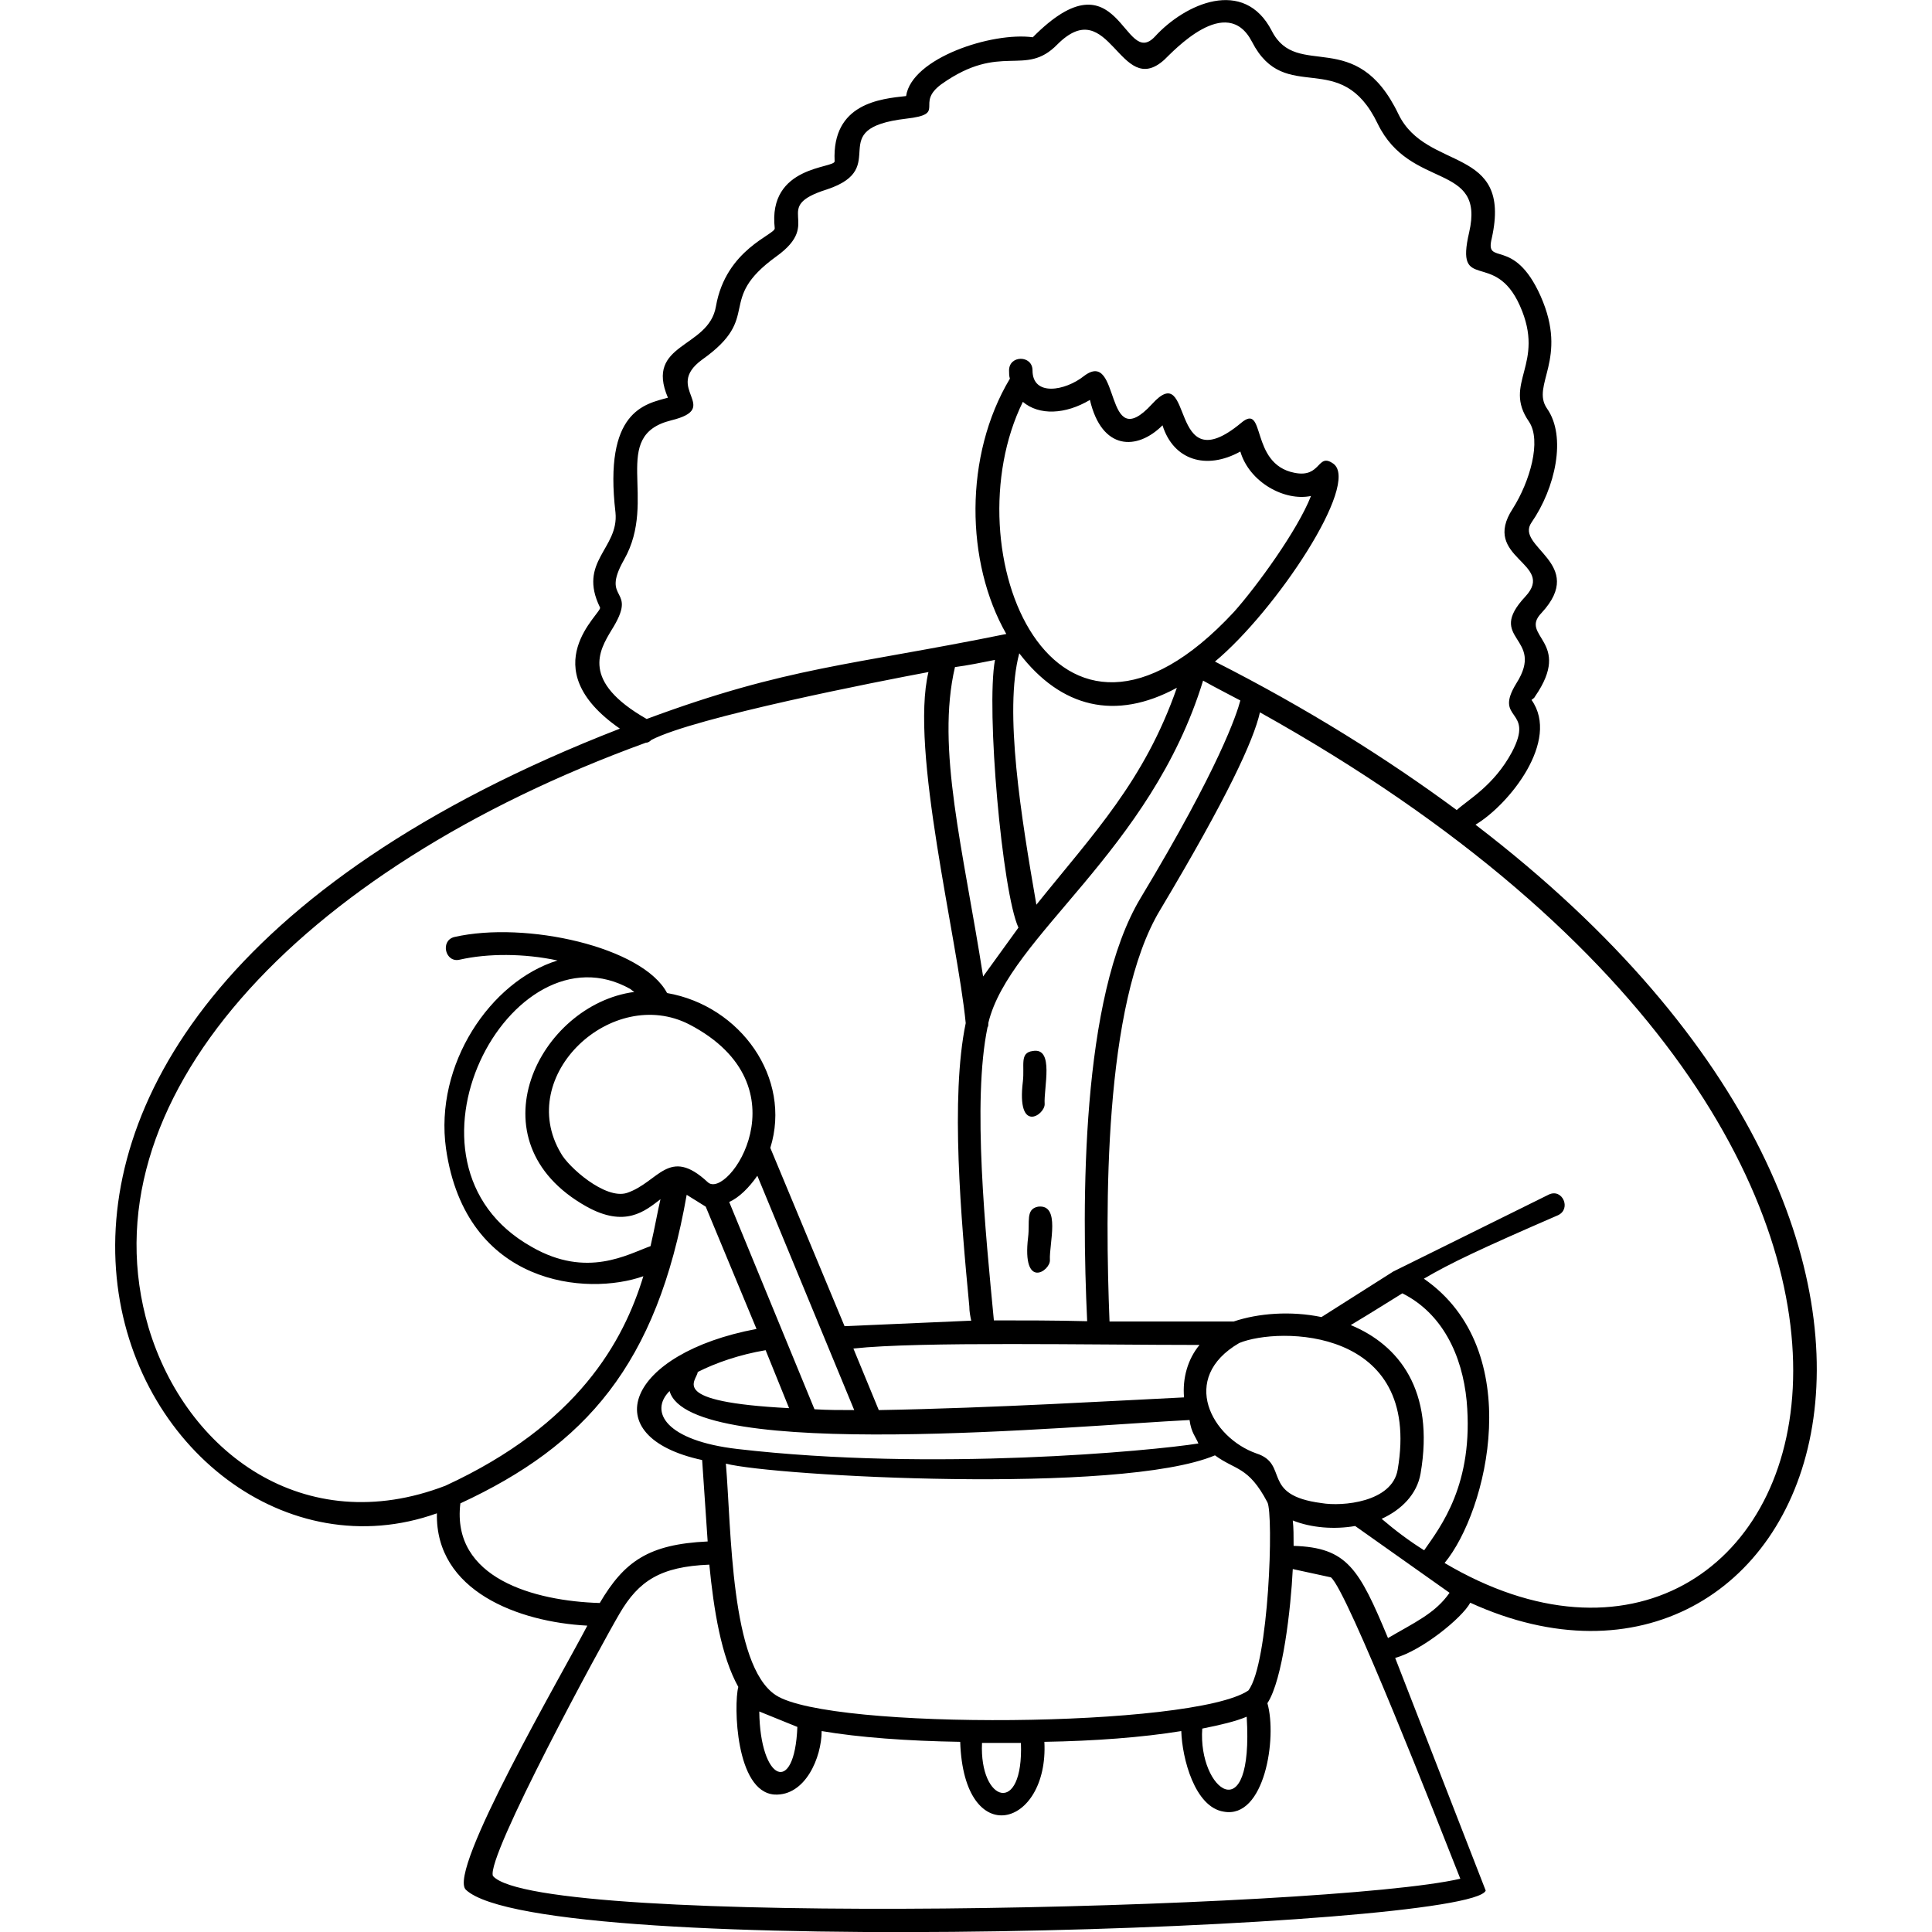 <svg xmlns="http://www.w3.org/2000/svg" xmlns:xlink="http://www.w3.org/1999/xlink" id="Layer_1" x="0px" y="0px" viewBox="0 0 700 700" style="enable-background:new 0 0 700 700;" xml:space="preserve"><g>	<path d="M203.2,417.8c2.6,4.9,16.1,17,24,14.4c11.5-3.9,15.1-17,29.2-3.9c7.2,6.9,36.1-34.8-6.6-57.1  C221.9,356.8,186.5,389.6,203.2,417.8L203.2,417.8z M228.5,358.4c-43.3-24.6-90.2,63-35.8,93.4c20,11.5,34.8,2.6,43-0.3  c1.6-6.9,2.6-12.8,3.6-17c-5.6,4.3-12.8,10.5-26.9,2.6c-42-23.6-17.1-73.1,17.4-77.7C229.5,359.1,228.8,358.8,228.5,358.4  L228.5,358.4z M233.1,462.4c-20.3,7.2-64.3,3.6-71.5-46.2c-4.3-30.5,16.1-60.7,40.4-68.2c-12.1-2.6-25.3-2.6-35.4-0.3  c-5.3,1.3-7.2-6.9-2-8.2c25.9-5.9,68.3,3.6,77.1,20.3c26.6,4.6,45.3,30.8,37.4,56.1l26.9,64.6l45.9-2c-0.3-1.3-0.7-3.3-0.7-5.2  c-3-31.5-6.9-75.7-1.3-102.6c-3-30.8-20.3-99-13.5-127.2c-17.7,3.3-84.7,16.4-100.4,24.6c-0.7,0.7-1.3,1-2,1  c-127,46.2-204.1,130.5-180.2,211.8c13.5,45.2,56.4,77.1,107.6,57.4C209.5,516.1,225.9,486,233.1,462.4L233.1,462.4z M435.6,626.3  c-1.6,22.3,18.7,37.7,16.1-4.3C447.7,623.7,442.1,625,435.6,626.3L435.6,626.3z M452.3,612.5c7.5-9.8,9.2-63.9,6.9-68.2  c-6.9-13.1-11.5-11.5-19-17c-34.1,14.4-160.1,7.5-177.2,3c2,23.6,1.6,73.1,18.1,83.9C300.7,627,432.3,626,452.3,612.5L452.3,612.5z   M459.2,617.1c3.6,12.5-1,42-15.8,39.3c-10.5-1.6-15.1-19.3-15.4-29.2c-14.1,2.3-31.5,3.6-49.6,3.9c1.6,31.1-29.2,39.7-30.5,0  c-19-0.3-36.8-1.6-50.2-3.9c0,9.5-5.9,23.6-17.1,23c-14.1-1-14.8-32.5-13.1-39c-6.2-11.1-8.9-27.9-10.5-44.3  c-17.7,0.7-25.6,5.9-32.5,17.7c-6.2,10.5-48.6,88.5-45.9,95.1c16.4,19,302.6,12.1,350.5,1c-7.9-20-41-104.6-46.9-109.2l-13.8-3  C467.7,582.7,464.8,608.6,459.2,617.1L459.2,617.1z M355.8,631.5c-1,21.6,15.1,26.6,14.1,0H355.8z M504.8,460.7l56.4-27.9  c4.9-2.3,8.2,5.2,3.3,7.5c-27.9,12.1-39.1,17.4-48.6,23c37.4,25.9,23,84.3,7.5,103c132.3,78.4,226.4-144.6-66.9-308.2  c-2.3,10.2-11.8,30.8-36.1,71.5c-20.7,34.1-20,108.9-18.4,149.2h45c8.9-3,20.7-3.9,31.8-1.6L504.8,460.7z M516,561.7  c5.9-8.5,18.1-23.9,15.4-54.1c-1.6-16.7-8.9-31.8-23.3-39c-4.9,3-10.5,6.6-18.7,11.5c17.4,7.2,30.5,23.6,25.3,53.8  c-1.3,7.5-6.9,13.1-14.1,16.4C505.5,554.5,510.7,558.4,516,561.7L516,561.7z M346,241.7c-6.9,29.5,3,65.9,10.2,112.1l12.8-17.7  c-5.9-12.8-11.8-79.3-8.5-97C355.5,240.1,350.6,241.1,346,241.7L346,241.7z M358.1,370.6c0,0.7,0,1.3-0.3,1.6  c-5.6,26.9-0.7,74.8,2.3,106.2c10.8,0,22.3,0,33.8,0.3c-2-42.6-2.3-117.4,19.4-153.4c28.6-47.5,34.8-66.6,36.1-71.5  c-4.3-2.3-8.9-4.6-13.5-7.2C416.9,308.6,365.7,339.1,358.1,370.6L358.1,370.6z M532.7,580.7c-3,5.6-17.7,17.4-27.2,20l32.8,84.3  c-5.6,13.8-342,25.6-369.5-0.3c-6.9-6.6,34.8-78,44-95.7c-24.9-1.3-55.1-12.5-54.5-40.7C50,587-64.9,376.5,224.6,264  c-32.2-22.3-6.2-42-7.2-43.9c-8.2-16.7,6.9-21.3,5.6-34.4c-4.3-36.7,10.5-39.3,19-41.6c-8.5-20,14.8-17.7,17.4-33.1  C263,90.2,281,85,280.7,82.7c-2.6-23,22-21.6,21.7-24.3c-1-21,16.7-22.6,25.9-23.6c2-13.8,31.2-23.3,45.9-21.3  c31.5-31.8,32.8,12.1,44.3-0.3c10.8-11.8,32.2-21.6,42.3-2c9.2,18,30.5-2,45.9,30.2c10.2,21,41.3,11.1,33.8,44.9  c-2.6,10.5,7.9-1,17.7,21c10.2,23-3.6,32.1,2.3,40.7c7.2,10.2,3,28.9-5.6,41.3c-6.2,8.9,20.3,14.8,3.6,32.8  c-8.2,8.5,11.5,10.2-2.3,30.2c-0.3,0.7-1,1-1.3,1.3c10.5,14.8-8.2,38-20.3,45.2C739.8,455.8,654.1,636.1,532.7,580.7L532.7,580.7z   M502.9,593.5c9.5-5.6,17.1-8.9,22.3-16.4L491,552.9c-7.5,1.3-15.8,0.7-22.6-2c0.3,2.6,0.3,5.6,0.3,9.2  C488.1,560.7,492.4,568.3,502.9,593.5L502.9,593.5z M166.8,544.7c-3.3,27.2,26.9,35.4,50.5,36.1c8.9-15.1,17.7-21.3,39.1-22.3  l-2-29.5c-39.4-8.5-27.2-38.7,19.7-47.5l-18.4-44.3l-6.9-4.3C238,494.5,212.1,523.7,166.8,544.7L166.8,544.7z M449,486.6  c-22,12.8-9.8,34.4,6.2,40c12.1,3.9,1.3,15.1,23.6,18c7.5,1.3,25.6-0.3,27.6-12.1C515.3,480.7,463.2,480.7,449,486.6L449,486.6z   M434.6,487.3c-39.1,0-101.7-1.3-125.4,1.3l9.2,22.3c41-0.7,89.6-3.6,110.6-4.6C428.4,499.4,430.3,492.5,434.6,487.3L434.6,487.3z   M275.1,620.1c0.3,25.2,12.8,30.8,13.8,5.6L275.1,620.1z M440.2,239.7c33.5,17,62.7,35.4,87.6,53.8c4.3-3.9,13.5-8.9,20-21  c8.5-16.1-6.9-11.1,1.6-24.9c10.8-17-11.5-15.7,3.3-31.5c11.2-12.1-16.4-13.8-4.6-31.8c6.2-9.8,10.5-24.6,5.9-31.5  c-9.8-14.1,6.2-20.7-3.3-42c-9.2-20.7-23.6-4.3-18.4-26.6c5.9-25.6-21.3-15.1-33.1-39.3c-13.5-28.2-33.5-6.2-45.6-29.8  c-9.2-17.7-28.6,3.6-31.8,6.6c-16.1,14.4-19.7-24.6-38.7-5.6c-11.8,12.1-20.3-1-42,14.4c-9.8,7.2,2.3,10.8-12.8,12.5  c-30.5,3.6-4.9,17.7-28.6,25.6c-21,6.6-1,11.8-18.4,24.3c-22.3,16.1-4.6,21.6-26.9,37.4c-14.4,10.5,7.5,17.4-11.2,22  c-22.6,5.6-4.6,28.5-17.1,50.5c-8.9,15.7,5.6,9.5-4.6,25.6c-4.3,7.2-11.2,18.4,12.8,32.1c51.2-19,73.8-19.3,130.3-30.8  c-14.8-25.9-15.4-64.6,1.3-92.5c-0.3-1-0.3-2-0.3-3c0-5.6,8.5-5.6,8.5,0c0,9.5,11.8,7.5,18.7,2c13.5-10.2,6.9,29.5,24.6,10.2  c15.4-17,5.6,28.9,32.2,6.9c9.2-7.9,3,14.8,19.4,18c9.8,2,8.2-7.5,14.1-3.3C493,175.2,462.2,221.4,440.2,239.7L440.2,239.7z   M431,514.5c-40.7,2-181.2,15.4-188.4-10.5c-7.5,7.5-1.3,18,24.6,21c70.6,8.2,150,0.7,167-2C433.3,520.7,431.6,519.1,431,514.5  L431,514.5z M277.4,489.2c-9.5,1.6-18.1,4.6-24.6,7.9c-0.3,3.3-11.5,10.8,33.1,13.1L277.4,489.2z M295.1,510.6  c4.6,0.3,9.2,0.3,14.4,0.3L274.4,426c-3,4.3-6.6,7.9-10.2,9.5L295.1,510.6z M426.4,249.2c-22.3,12.1-42,7.2-57.1-12.5  c-5.6,21,0.7,59.3,6.2,91.1C396.2,302,414.6,283,426.4,249.2L426.4,249.2z M370.6,145.6c-26.3,53.4,10.8,146.9,76.5,76.1  c8.2-9.2,23-29.5,27.9-42c-9.5,2-22.3-4.9-25.6-16.1c-12.5,6.9-24.3,3-28.2-9.5c-9.2,9.2-22,9.2-26.3-9.2  C386,150.2,376.5,150.6,370.6,145.6L370.6,145.6z"></path>	<path d="M380.4,456.5c0.3,3.9-10.2,11.1-7.9-8.2c0.7-5.6-1-10.2,3.6-11.1C384.4,436.2,380.1,450.6,380.4,456.5L380.4,456.5z"></path>	<path d="M378.5,400.1c0,3.9-10.2,10.8-7.9-8.2c0.7-5.9-1.3-10.5,3.6-11.1C382.1,379.4,378.1,394.2,378.5,400.1L378.5,400.1z"></path></g></svg>